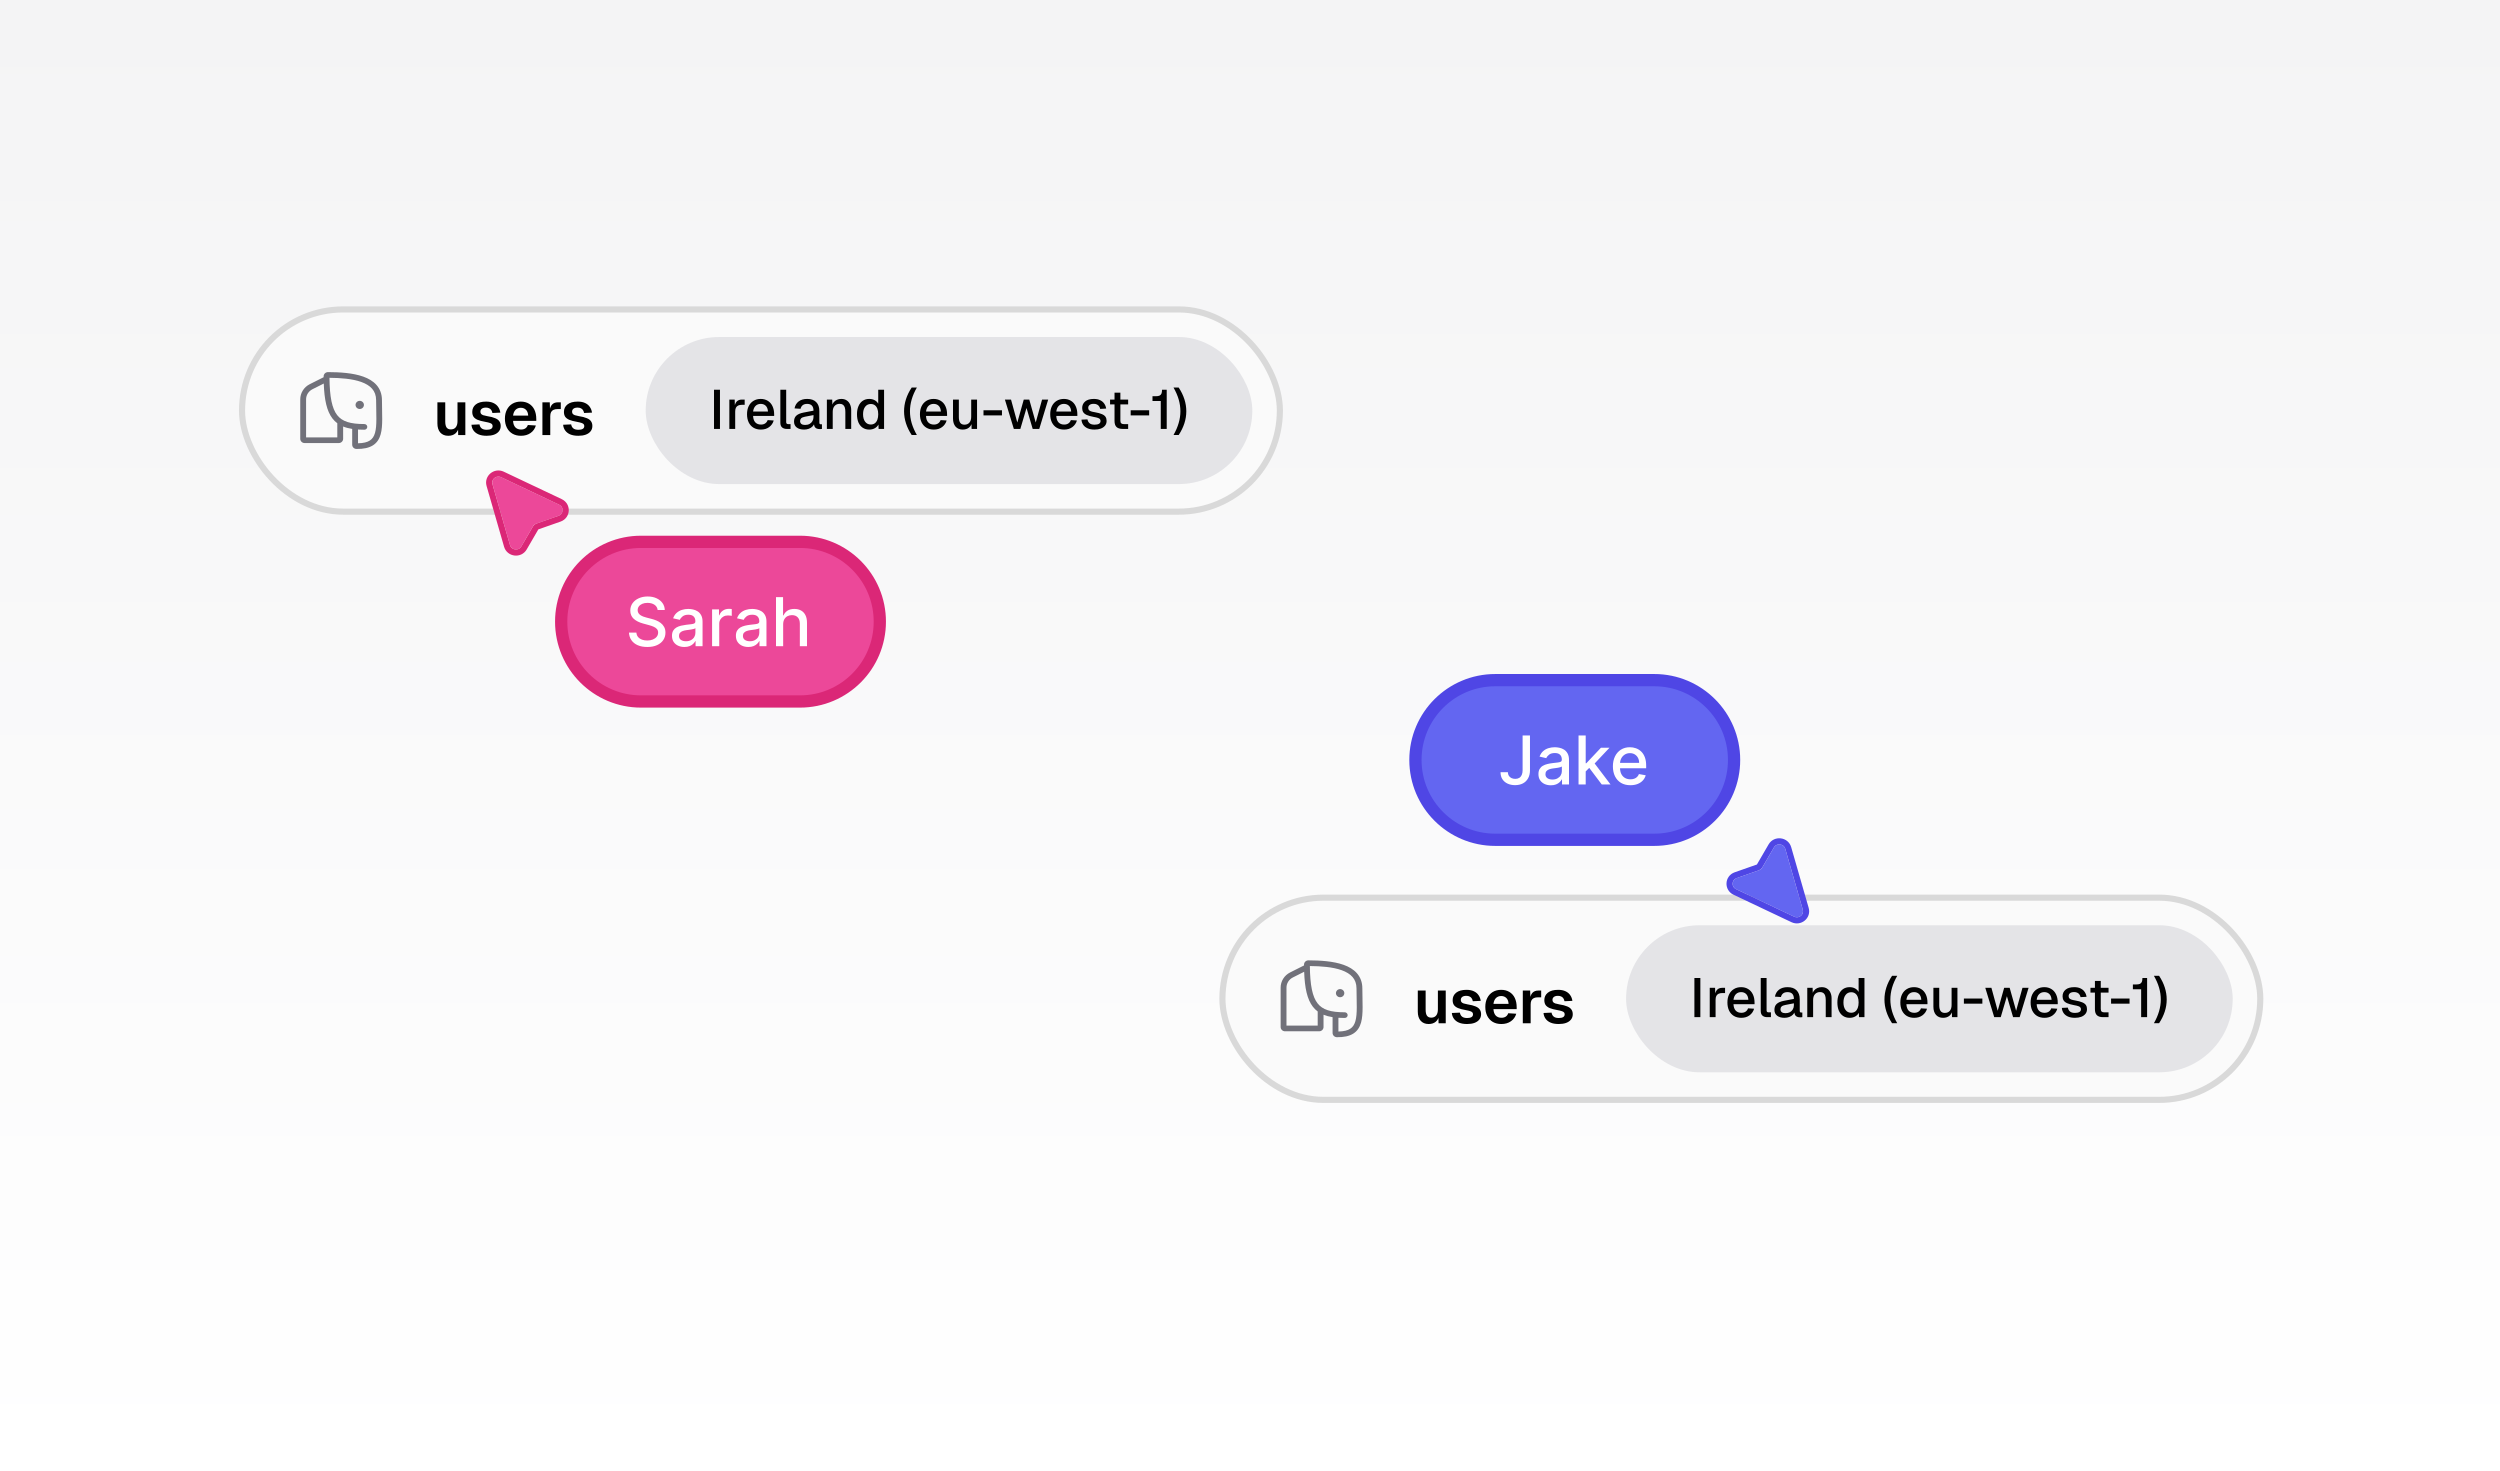<svg width="408" height="240" viewBox="0 0 408 240" fill="none" xmlns="http://www.w3.org/2000/svg">
<g clip-path="url(#clip0_1348_6970)">
<rect width="408" height="240" fill="white"/>
<rect width="408" height="240" fill="url(#paint0_linear_1348_6970)"/>
<rect x="39.5" y="50.5" width="169.377" height="33" rx="16.5" fill="#FAFAFA"/>
<rect x="39.5" y="50.5" width="169.377" height="33" rx="16.5" stroke="#D9D9D9"/>
<path fill-rule="evenodd" clip-rule="evenodd" d="M53.531 60.727C53.437 60.727 53.343 60.746 53.256 60.781C53.169 60.816 53.09 60.868 53.023 60.933C52.957 60.998 52.904 61.075 52.869 61.16C52.833 61.246 52.815 61.337 52.815 61.429L52.817 61.561L50.547 62.702C50.081 62.937 49.69 63.291 49.417 63.728C49.144 64.164 49 64.665 49 65.177V71.611C49 71.995 49.32 72.307 49.714 72.307H55.285C55.68 72.307 56 71.995 56 71.611V69.606C56.445 69.79 56.938 69.917 57.477 70V72.579C57.477 72.96 57.794 73.268 58.182 73.272C59.323 73.284 60.206 73.097 60.865 72.679C61.537 72.252 61.914 71.625 62.122 70.89C62.325 70.168 62.374 69.316 62.377 68.393C62.378 67.936 62.368 67.452 62.358 66.949V66.923C62.345 66.388 62.338 65.853 62.336 65.318C62.336 64.306 62.017 63.487 61.455 62.841C60.9 62.205 60.134 61.767 59.282 61.463C57.589 60.858 55.432 60.736 53.531 60.727ZM55.047 69.074C54.748 68.851 54.483 68.589 54.258 68.296C53.329 67.092 52.933 65.248 52.838 62.594L50.984 63.527C50.673 63.683 50.413 63.92 50.231 64.211C50.049 64.502 49.953 64.836 49.953 65.177V71.379H55.047V69.074ZM58.429 72.343V70.101C58.76 70.122 59.104 70.132 59.463 70.132C59.59 70.132 59.711 70.083 59.8 69.996C59.889 69.909 59.94 69.791 59.94 69.668C59.94 69.545 59.889 69.427 59.8 69.34C59.711 69.253 59.59 69.204 59.463 69.204C57.162 69.204 55.832 68.791 55.019 67.738C54.188 66.662 53.804 64.812 53.769 61.658C55.592 61.676 57.495 61.812 58.953 62.334C59.709 62.604 60.314 62.968 60.728 63.442C61.135 63.909 61.382 64.511 61.382 65.317C61.382 65.885 61.394 66.428 61.405 66.941V66.962C61.415 67.469 61.425 67.944 61.424 68.39C61.42 69.301 61.37 70.048 61.203 70.644C61.038 71.226 60.77 71.631 60.344 71.901C59.939 72.159 59.339 72.328 58.429 72.343Z" fill="#71717A"/>
<path d="M58.708 66.748C58.889 66.748 59.063 66.678 59.191 66.553C59.32 66.428 59.392 66.259 59.392 66.082C59.392 65.906 59.32 65.736 59.191 65.612C59.063 65.487 58.889 65.416 58.708 65.416C58.527 65.416 58.353 65.487 58.225 65.612C58.097 65.736 58.025 65.906 58.025 66.082C58.025 66.259 58.097 66.428 58.225 66.553C58.353 66.678 58.527 66.748 58.708 66.748Z" fill="#71717A"/>
<path d="M73.144 71.12C72.604 71.12 72.174 70.943 71.854 70.59C71.54 70.23 71.384 69.733 71.384 69.1V65.66H72.664V68.78C72.664 69.227 72.737 69.557 72.884 69.77C73.037 69.977 73.267 70.08 73.574 70.08C73.92 70.08 74.187 69.967 74.374 69.74C74.567 69.507 74.664 69.17 74.664 68.73V65.66H75.944V71H74.774L74.744 69.53L74.904 69.58C74.824 70.087 74.634 70.47 74.334 70.73C74.034 70.99 73.637 71.12 73.144 71.12ZM79.423 71.12C78.896 71.12 78.453 71.043 78.093 70.89C77.739 70.737 77.466 70.523 77.273 70.25C77.079 69.977 76.969 69.667 76.943 69.32L78.253 69.26C78.299 69.54 78.416 69.757 78.603 69.91C78.789 70.063 79.066 70.14 79.433 70.14C79.733 70.14 79.966 70.093 80.133 70C80.306 69.9 80.393 69.747 80.393 69.54C80.393 69.42 80.363 69.32 80.303 69.24C80.243 69.16 80.129 69.09 79.963 69.03C79.796 68.97 79.549 68.91 79.223 68.85C78.676 68.757 78.246 68.643 77.933 68.51C77.619 68.37 77.396 68.197 77.263 67.99C77.136 67.783 77.073 67.527 77.073 67.22C77.073 66.72 77.263 66.317 77.643 66.01C78.029 65.697 78.593 65.54 79.333 65.54C79.813 65.54 80.216 65.62 80.543 65.78C80.869 65.933 81.123 66.147 81.303 66.42C81.489 66.687 81.606 66.993 81.653 67.34L80.363 67.4C80.329 67.22 80.269 67.063 80.183 66.93C80.096 66.797 79.979 66.697 79.833 66.63C79.686 66.557 79.513 66.52 79.313 66.52C79.013 66.52 78.786 66.58 78.633 66.7C78.479 66.82 78.403 66.98 78.403 67.18C78.403 67.32 78.436 67.437 78.503 67.53C78.576 67.623 78.693 67.7 78.853 67.76C79.013 67.813 79.226 67.863 79.493 67.91C80.053 67.997 80.493 68.11 80.813 68.25C81.139 68.383 81.369 68.557 81.503 68.77C81.643 68.977 81.713 69.227 81.713 69.52C81.713 69.86 81.616 70.15 81.423 70.39C81.236 70.63 80.969 70.813 80.623 70.94C80.283 71.06 79.883 71.12 79.423 71.12ZM85.022 71.12C84.488 71.12 84.025 71.007 83.632 70.78C83.238 70.547 82.935 70.22 82.722 69.8C82.508 69.38 82.402 68.89 82.402 68.33C82.402 67.77 82.508 67.283 82.722 66.87C82.935 66.45 83.235 66.123 83.622 65.89C84.015 65.657 84.472 65.54 84.992 65.54C85.498 65.54 85.942 65.653 86.322 65.88C86.708 66.107 87.005 66.433 87.212 66.86C87.418 67.287 87.522 67.8 87.522 68.4V68.69H83.732C83.758 69.157 83.885 69.51 84.112 69.75C84.345 69.983 84.652 70.1 85.032 70.1C85.318 70.1 85.555 70.037 85.742 69.91C85.935 69.777 86.068 69.593 86.142 69.36L87.452 69.44C87.305 69.96 87.015 70.37 86.582 70.67C86.155 70.97 85.635 71.12 85.022 71.12ZM83.732 67.83H86.202C86.175 67.397 86.052 67.077 85.832 66.87C85.612 66.657 85.332 66.55 84.992 66.55C84.652 66.55 84.368 66.66 84.142 66.88C83.922 67.1 83.785 67.417 83.732 67.83ZM88.522 71V65.66H89.722L89.772 67.14L89.662 67.12C89.742 66.607 89.892 66.237 90.112 66.01C90.339 65.777 90.646 65.66 91.032 65.66H91.522V66.76H91.022C90.749 66.76 90.522 66.8 90.342 66.88C90.162 66.96 90.026 67.087 89.932 67.26C89.846 67.427 89.802 67.647 89.802 67.92V71H88.522ZM94.384 71.12C93.857 71.12 93.414 71.043 93.054 70.89C92.7 70.737 92.427 70.523 92.234 70.25C92.04 69.977 91.93 69.667 91.904 69.32L93.214 69.26C93.26 69.54 93.377 69.757 93.564 69.91C93.75 70.063 94.027 70.14 94.394 70.14C94.694 70.14 94.927 70.093 95.094 70C95.267 69.9 95.354 69.747 95.354 69.54C95.354 69.42 95.324 69.32 95.264 69.24C95.204 69.16 95.09 69.09 94.924 69.03C94.757 68.97 94.51 68.91 94.184 68.85C93.637 68.757 93.207 68.643 92.894 68.51C92.58 68.37 92.357 68.197 92.224 67.99C92.097 67.783 92.034 67.527 92.034 67.22C92.034 66.72 92.224 66.317 92.604 66.01C92.99 65.697 93.554 65.54 94.294 65.54C94.774 65.54 95.177 65.62 95.504 65.78C95.83 65.933 96.084 66.147 96.264 66.42C96.45 66.687 96.567 66.993 96.614 67.34L95.324 67.4C95.29 67.22 95.23 67.063 95.144 66.93C95.057 66.797 94.94 66.697 94.794 66.63C94.647 66.557 94.474 66.52 94.274 66.52C93.974 66.52 93.747 66.58 93.594 66.7C93.44 66.82 93.364 66.98 93.364 67.18C93.364 67.32 93.397 67.437 93.464 67.53C93.537 67.623 93.654 67.7 93.814 67.76C93.974 67.813 94.187 67.863 94.454 67.91C95.014 67.997 95.454 68.11 95.774 68.25C96.1 68.383 96.33 68.557 96.464 68.77C96.604 68.977 96.674 69.227 96.674 69.52C96.674 69.86 96.577 70.15 96.384 70.39C96.197 70.63 95.93 70.813 95.584 70.94C95.244 71.06 94.844 71.12 94.384 71.12Z" fill="black"/>
<rect x="105.377" y="55" width="99" height="24" rx="12" fill="#E4E4E7"/>
<path d="M116.526 70V63.61H117.498V70H116.526ZM119.029 70V65.212H119.902L119.938 66.481L119.857 66.454C119.923 66.022 120.055 65.707 120.253 65.509C120.457 65.311 120.73 65.212 121.072 65.212H121.531V66.067H121.072C120.832 66.067 120.631 66.106 120.469 66.184C120.307 66.262 120.184 66.382 120.1 66.544C120.022 66.706 119.983 66.916 119.983 67.174V70H119.029ZM124.182 70.108C123.714 70.108 123.309 70.006 122.967 69.802C122.631 69.598 122.37 69.307 122.184 68.929C122.004 68.551 121.914 68.11 121.914 67.606C121.914 67.102 122.004 66.664 122.184 66.292C122.37 65.914 122.631 65.623 122.967 65.419C123.303 65.209 123.699 65.104 124.155 65.104C124.587 65.104 124.968 65.206 125.298 65.41C125.628 65.608 125.883 65.896 126.063 66.274C126.249 66.652 126.342 67.108 126.342 67.642V67.885H122.904C122.928 68.353 123.051 68.704 123.273 68.938C123.501 69.172 123.807 69.289 124.191 69.289C124.473 69.289 124.707 69.223 124.893 69.091C125.079 68.959 125.208 68.782 125.28 68.56L126.27 68.623C126.144 69.067 125.895 69.427 125.523 69.703C125.157 69.973 124.71 70.108 124.182 70.108ZM122.904 67.165H125.334C125.304 66.739 125.181 66.424 124.965 66.22C124.755 66.016 124.485 65.914 124.155 65.914C123.813 65.914 123.531 66.022 123.309 66.238C123.093 66.448 122.958 66.757 122.904 67.165ZM128.396 70C128.084 70 127.832 69.919 127.64 69.757C127.448 69.595 127.352 69.337 127.352 68.983V63.61H128.306V68.893C128.306 69.001 128.333 69.082 128.387 69.136C128.447 69.19 128.531 69.217 128.639 69.217H129.017V70H128.396ZM131.224 70.108C130.726 70.108 130.327 69.994 130.027 69.766C129.733 69.538 129.586 69.217 129.586 68.803C129.586 68.389 129.709 68.068 129.955 67.84C130.207 67.606 130.594 67.438 131.116 67.336L132.763 67.021C132.763 66.649 132.676 66.373 132.502 66.193C132.328 66.007 132.07 65.914 131.728 65.914C131.422 65.914 131.182 65.983 131.008 66.121C130.834 66.253 130.714 66.451 130.648 66.715L129.667 66.652C129.757 66.172 129.979 65.794 130.333 65.518C130.693 65.242 131.158 65.104 131.728 65.104C132.376 65.104 132.868 65.278 133.204 65.626C133.546 65.968 133.717 66.451 133.717 67.075V68.938C133.717 69.052 133.735 69.133 133.771 69.181C133.813 69.223 133.879 69.244 133.969 69.244H134.14V70C134.11 70.006 134.062 70.012 133.996 70.018C133.93 70.024 133.861 70.027 133.789 70.027C133.585 70.027 133.408 69.994 133.258 69.928C133.114 69.862 133.006 69.754 132.934 69.604C132.862 69.448 132.826 69.241 132.826 68.983L132.925 69.028C132.877 69.238 132.772 69.424 132.61 69.586C132.454 69.748 132.253 69.877 132.007 69.973C131.767 70.063 131.506 70.108 131.224 70.108ZM131.377 69.352C131.665 69.352 131.911 69.298 132.115 69.19C132.319 69.076 132.478 68.92 132.592 68.722C132.706 68.524 132.763 68.299 132.763 68.047V67.741L131.359 68.011C131.071 68.065 130.867 68.152 130.747 68.272C130.633 68.386 130.576 68.533 130.576 68.713C130.576 68.917 130.645 69.076 130.783 69.19C130.927 69.298 131.125 69.352 131.377 69.352ZM134.946 70V65.212H135.819L135.855 66.49L135.738 66.427C135.792 66.115 135.894 65.863 136.044 65.671C136.194 65.479 136.377 65.338 136.593 65.248C136.809 65.152 137.043 65.104 137.295 65.104C137.655 65.104 137.952 65.185 138.186 65.347C138.426 65.503 138.606 65.719 138.726 65.995C138.852 66.265 138.915 66.574 138.915 66.922V70H137.961V67.21C137.961 66.928 137.931 66.691 137.871 66.499C137.811 66.307 137.712 66.16 137.574 66.058C137.436 65.956 137.256 65.905 137.034 65.905C136.698 65.905 136.425 66.016 136.215 66.238C136.005 66.46 135.9 66.784 135.9 67.21V70H134.946ZM141.859 70.108C141.451 70.108 141.094 70.006 140.788 69.802C140.488 69.598 140.257 69.31 140.095 68.938C139.939 68.56 139.861 68.116 139.861 67.606C139.861 67.096 139.942 66.655 140.104 66.283C140.266 65.905 140.497 65.614 140.797 65.41C141.097 65.206 141.451 65.104 141.859 65.104C142.189 65.104 142.483 65.173 142.741 65.311C142.999 65.449 143.194 65.641 143.326 65.887V63.61H144.28V70H143.389L143.362 69.28C143.23 69.538 143.029 69.742 142.759 69.892C142.495 70.036 142.195 70.108 141.859 70.108ZM142.111 69.28C142.369 69.28 142.588 69.214 142.768 69.082C142.948 68.95 143.086 68.758 143.182 68.506C143.278 68.254 143.326 67.954 143.326 67.606C143.326 67.246 143.278 66.943 143.182 66.697C143.086 66.445 142.948 66.256 142.768 66.13C142.588 65.998 142.369 65.932 142.111 65.932C141.727 65.932 141.421 66.082 141.193 66.382C140.965 66.676 140.851 67.084 140.851 67.606C140.851 68.122 140.965 68.53 141.193 68.83C141.421 69.13 141.727 69.28 142.111 69.28ZM148.785 70.99C147.957 69.73 147.543 68.44 147.543 67.12C147.543 65.794 147.957 64.504 148.785 63.25H149.631C148.881 64.546 148.506 65.836 148.506 67.12C148.506 67.762 148.599 68.407 148.785 69.055C148.977 69.697 149.259 70.342 149.631 70.99H148.785ZM152.403 70.108C151.935 70.108 151.53 70.006 151.188 69.802C150.852 69.598 150.591 69.307 150.405 68.929C150.225 68.551 150.135 68.11 150.135 67.606C150.135 67.102 150.225 66.664 150.405 66.292C150.591 65.914 150.852 65.623 151.188 65.419C151.524 65.209 151.92 65.104 152.376 65.104C152.808 65.104 153.189 65.206 153.519 65.41C153.849 65.608 154.104 65.896 154.284 66.274C154.47 66.652 154.563 67.108 154.563 67.642V67.885H151.125C151.149 68.353 151.272 68.704 151.494 68.938C151.722 69.172 152.028 69.289 152.412 69.289C152.694 69.289 152.928 69.223 153.114 69.091C153.3 68.959 153.429 68.782 153.501 68.56L154.491 68.623C154.365 69.067 154.116 69.427 153.744 69.703C153.378 69.973 152.931 70.108 152.403 70.108ZM151.125 67.165H153.555C153.525 66.739 153.402 66.424 153.186 66.22C152.976 66.016 152.706 65.914 152.376 65.914C152.034 65.914 151.752 66.022 151.53 66.238C151.314 66.448 151.179 66.757 151.125 67.165ZM157.105 70.108C156.625 70.108 156.241 69.949 155.953 69.631C155.671 69.307 155.53 68.86 155.53 68.29V65.212H156.484V68.047C156.484 68.479 156.559 68.797 156.709 69.001C156.859 69.205 157.087 69.307 157.393 69.307C157.741 69.307 158.011 69.196 158.203 68.974C158.401 68.746 158.5 68.428 158.5 68.02V65.212H159.454V70H158.563L158.545 68.749L158.68 68.803C158.596 69.223 158.419 69.547 158.149 69.775C157.879 69.997 157.531 70.108 157.105 70.108ZM160.506 67.795V66.958H163.521V67.795H160.506ZM165.458 70L164 65.212H164.999L166.025 68.956L167.078 65.212H167.978L169.031 68.956L170.066 65.212H171.065L169.607 70H168.536L167.528 66.58L166.52 70H165.458ZM173.664 70.108C173.196 70.108 172.791 70.006 172.449 69.802C172.113 69.598 171.852 69.307 171.666 68.929C171.486 68.551 171.396 68.11 171.396 67.606C171.396 67.102 171.486 66.664 171.666 66.292C171.852 65.914 172.113 65.623 172.449 65.419C172.785 65.209 173.181 65.104 173.637 65.104C174.069 65.104 174.45 65.206 174.78 65.41C175.11 65.608 175.365 65.896 175.545 66.274C175.731 66.652 175.824 67.108 175.824 67.642V67.885H172.386C172.41 68.353 172.533 68.704 172.755 68.938C172.983 69.172 173.289 69.289 173.673 69.289C173.955 69.289 174.189 69.223 174.375 69.091C174.561 68.959 174.69 68.782 174.762 68.56L175.752 68.623C175.626 69.067 175.377 69.427 175.005 69.703C174.639 69.973 174.192 70.108 173.664 70.108ZM172.386 67.165H174.816C174.786 66.739 174.663 66.424 174.447 66.22C174.237 66.016 173.967 65.914 173.637 65.914C173.295 65.914 173.013 66.022 172.791 66.238C172.575 66.448 172.44 66.757 172.386 67.165ZM178.636 70.108C178.186 70.108 177.805 70.039 177.493 69.901C177.187 69.763 176.95 69.574 176.782 69.334C176.614 69.088 176.518 68.806 176.494 68.488L177.475 68.443C177.523 68.707 177.637 68.917 177.817 69.073C177.997 69.229 178.27 69.307 178.636 69.307C178.936 69.307 179.173 69.259 179.347 69.163C179.521 69.067 179.608 68.914 179.608 68.704C179.608 68.59 179.578 68.494 179.518 68.416C179.464 68.332 179.356 68.263 179.194 68.209C179.032 68.149 178.792 68.092 178.474 68.038C178 67.948 177.628 67.843 177.358 67.723C177.088 67.603 176.896 67.45 176.782 67.264C176.668 67.078 176.611 66.853 176.611 66.589C176.611 66.151 176.773 65.794 177.097 65.518C177.427 65.242 177.901 65.104 178.519 65.104C178.933 65.104 179.281 65.176 179.563 65.32C179.845 65.458 180.064 65.647 180.22 65.887C180.382 66.121 180.484 66.385 180.526 66.679L179.545 66.733C179.515 66.565 179.455 66.421 179.365 66.301C179.281 66.175 179.167 66.079 179.023 66.013C178.879 65.941 178.708 65.905 178.51 65.905C178.204 65.905 177.976 65.965 177.826 66.085C177.676 66.205 177.601 66.361 177.601 66.553C177.601 66.697 177.634 66.814 177.7 66.904C177.772 66.994 177.886 67.069 178.042 67.129C178.198 67.183 178.405 67.231 178.663 67.273C179.161 67.357 179.551 67.462 179.833 67.588C180.115 67.708 180.313 67.858 180.427 68.038C180.541 68.218 180.598 68.437 180.598 68.695C180.598 68.995 180.514 69.25 180.346 69.46C180.178 69.67 179.947 69.832 179.653 69.946C179.359 70.054 179.02 70.108 178.636 70.108ZM183.223 70C182.767 70 182.431 69.895 182.215 69.685C181.999 69.475 181.891 69.148 181.891 68.704V64.087H182.845V68.632C182.845 68.854 182.893 69.007 182.989 69.091C183.085 69.175 183.232 69.217 183.43 69.217H184.114V70H183.223ZM181.162 65.995V65.212H184.114V65.995H181.162ZM184.527 67.795V66.958H187.542V67.795H184.527ZM189.436 70V65.446H188.086V64.663H188.635C188.875 64.663 189.07 64.633 189.22 64.573C189.37 64.507 189.478 64.399 189.544 64.249C189.61 64.093 189.643 63.88 189.643 63.61H190.408V70H189.436ZM192.363 70.99H191.517C191.889 70.342 192.168 69.697 192.354 69.055C192.546 68.407 192.642 67.762 192.642 67.12C192.642 65.836 192.267 64.546 191.517 63.25H192.363C193.191 64.504 193.605 65.794 193.605 67.12C193.605 68.44 193.191 69.73 192.363 70.99Z" fill="black"/>
<rect x="199.5" y="146.5" width="169.377" height="33" rx="16.5" fill="#FAFAFA"/>
<rect x="199.5" y="146.5" width="169.377" height="33" rx="16.5" stroke="#D9D9D9"/>
<path fill-rule="evenodd" clip-rule="evenodd" d="M213.531 156.728C213.437 156.727 213.343 156.746 213.256 156.781C213.169 156.816 213.09 156.868 213.024 156.933C212.957 156.998 212.904 157.075 212.869 157.161C212.833 157.246 212.815 157.337 212.815 157.429L212.817 157.561L210.547 158.702C210.081 158.936 209.69 159.291 209.417 159.728C209.144 160.164 209 160.665 209 161.177V167.611C209 167.995 209.32 168.307 209.714 168.307H215.285C215.68 168.307 216 167.995 216 167.611V165.606C216.445 165.789 216.938 165.917 217.477 166V168.579C217.477 168.96 217.794 169.268 218.182 169.272C219.323 169.284 220.206 169.097 220.865 168.679C221.537 168.252 221.914 167.625 222.122 166.89C222.325 166.168 222.374 165.316 222.377 164.393C222.378 163.936 222.368 163.452 222.358 162.949V162.923C222.345 162.388 222.338 161.853 222.336 161.318C222.336 160.306 222.017 159.487 221.455 158.841C220.9 158.205 220.134 157.767 219.282 157.463C217.589 156.857 215.432 156.736 213.531 156.728ZM215.047 165.074C214.748 164.851 214.483 164.589 214.258 164.296C213.329 163.092 212.933 161.248 212.838 158.594L210.984 159.527C210.673 159.683 210.413 159.92 210.231 160.211C210.049 160.502 209.953 160.836 209.953 161.177V167.379H215.047V165.074ZM218.429 168.343V166.101C218.76 166.122 219.104 166.132 219.463 166.132C219.59 166.132 219.711 166.083 219.8 165.996C219.889 165.909 219.939 165.791 219.939 165.668C219.939 165.545 219.889 165.427 219.8 165.34C219.711 165.253 219.59 165.204 219.463 165.204C217.162 165.204 215.832 164.791 215.019 163.738C214.188 162.662 213.804 160.812 213.769 157.658C215.592 157.676 217.495 157.812 218.953 158.334C219.709 158.604 220.314 158.968 220.728 159.442C221.135 159.909 221.382 160.511 221.382 161.317C221.382 161.885 221.394 162.428 221.405 162.941V162.962C221.415 163.469 221.425 163.944 221.424 164.39C221.42 165.301 221.37 166.048 221.203 166.644C221.038 167.226 220.77 167.631 220.344 167.901C219.939 168.159 219.339 168.328 218.429 168.343Z" fill="#71717A"/>
<path d="M218.708 162.748C218.889 162.748 219.063 162.678 219.191 162.553C219.32 162.428 219.392 162.259 219.392 162.082C219.392 161.906 219.32 161.736 219.191 161.612C219.063 161.487 218.889 161.417 218.708 161.417C218.527 161.417 218.353 161.487 218.225 161.612C218.097 161.736 218.025 161.906 218.025 162.082C218.025 162.259 218.097 162.428 218.225 162.553C218.353 162.678 218.527 162.748 218.708 162.748Z" fill="#71717A"/>
<path d="M233.144 167.12C232.604 167.12 232.174 166.943 231.854 166.59C231.54 166.23 231.384 165.733 231.384 165.1V161.66H232.664V164.78C232.664 165.227 232.737 165.557 232.884 165.77C233.037 165.977 233.267 166.08 233.574 166.08C233.92 166.08 234.187 165.967 234.374 165.74C234.567 165.507 234.664 165.17 234.664 164.73V161.66H235.944V167H234.774L234.744 165.53L234.904 165.58C234.824 166.087 234.634 166.47 234.334 166.73C234.034 166.99 233.637 167.12 233.144 167.12ZM239.423 167.12C238.896 167.12 238.453 167.043 238.093 166.89C237.739 166.737 237.466 166.523 237.273 166.25C237.079 165.977 236.969 165.667 236.943 165.32L238.253 165.26C238.299 165.54 238.416 165.757 238.603 165.91C238.789 166.063 239.066 166.14 239.433 166.14C239.733 166.14 239.966 166.093 240.133 166C240.306 165.9 240.393 165.747 240.393 165.54C240.393 165.42 240.363 165.32 240.303 165.24C240.243 165.16 240.129 165.09 239.963 165.03C239.796 164.97 239.549 164.91 239.223 164.85C238.676 164.757 238.246 164.643 237.933 164.51C237.619 164.37 237.396 164.197 237.263 163.99C237.136 163.783 237.073 163.527 237.073 163.22C237.073 162.72 237.263 162.317 237.643 162.01C238.029 161.697 238.593 161.54 239.333 161.54C239.813 161.54 240.216 161.62 240.543 161.78C240.869 161.933 241.123 162.147 241.303 162.42C241.489 162.687 241.606 162.993 241.653 163.34L240.363 163.4C240.329 163.22 240.269 163.063 240.183 162.93C240.096 162.797 239.979 162.697 239.833 162.63C239.686 162.557 239.513 162.52 239.313 162.52C239.013 162.52 238.786 162.58 238.633 162.7C238.479 162.82 238.403 162.98 238.403 163.18C238.403 163.32 238.436 163.437 238.503 163.53C238.576 163.623 238.693 163.7 238.853 163.76C239.013 163.813 239.226 163.863 239.493 163.91C240.053 163.997 240.493 164.11 240.813 164.25C241.139 164.383 241.369 164.557 241.503 164.77C241.643 164.977 241.713 165.227 241.713 165.52C241.713 165.86 241.616 166.15 241.423 166.39C241.236 166.63 240.969 166.813 240.623 166.94C240.283 167.06 239.883 167.12 239.423 167.12ZM245.022 167.12C244.488 167.12 244.025 167.007 243.632 166.78C243.238 166.547 242.935 166.22 242.722 165.8C242.508 165.38 242.402 164.89 242.402 164.33C242.402 163.77 242.508 163.283 242.722 162.87C242.935 162.45 243.235 162.123 243.622 161.89C244.015 161.657 244.472 161.54 244.992 161.54C245.498 161.54 245.942 161.653 246.322 161.88C246.708 162.107 247.005 162.433 247.212 162.86C247.418 163.287 247.522 163.8 247.522 164.4V164.69H243.732C243.758 165.157 243.885 165.51 244.112 165.75C244.345 165.983 244.652 166.1 245.032 166.1C245.318 166.1 245.555 166.037 245.742 165.91C245.935 165.777 246.068 165.593 246.142 165.36L247.452 165.44C247.305 165.96 247.015 166.37 246.582 166.67C246.155 166.97 245.635 167.12 245.022 167.12ZM243.732 163.83H246.202C246.175 163.397 246.052 163.077 245.832 162.87C245.612 162.657 245.332 162.55 244.992 162.55C244.652 162.55 244.368 162.66 244.142 162.88C243.922 163.1 243.785 163.417 243.732 163.83ZM248.522 167V161.66H249.722L249.772 163.14L249.662 163.12C249.742 162.607 249.892 162.237 250.112 162.01C250.339 161.777 250.646 161.66 251.032 161.66H251.522V162.76H251.022C250.749 162.76 250.522 162.8 250.342 162.88C250.162 162.96 250.026 163.087 249.932 163.26C249.846 163.427 249.802 163.647 249.802 163.92V167H248.522ZM254.384 167.12C253.857 167.12 253.414 167.043 253.054 166.89C252.7 166.737 252.427 166.523 252.234 166.25C252.04 165.977 251.93 165.667 251.904 165.32L253.214 165.26C253.26 165.54 253.377 165.757 253.564 165.91C253.75 166.063 254.027 166.14 254.394 166.14C254.694 166.14 254.927 166.093 255.094 166C255.267 165.9 255.354 165.747 255.354 165.54C255.354 165.42 255.324 165.32 255.264 165.24C255.204 165.16 255.09 165.09 254.924 165.03C254.757 164.97 254.51 164.91 254.184 164.85C253.637 164.757 253.207 164.643 252.894 164.51C252.58 164.37 252.357 164.197 252.224 163.99C252.097 163.783 252.034 163.527 252.034 163.22C252.034 162.72 252.224 162.317 252.604 162.01C252.99 161.697 253.554 161.54 254.294 161.54C254.774 161.54 255.177 161.62 255.504 161.78C255.83 161.933 256.084 162.147 256.264 162.42C256.45 162.687 256.567 162.993 256.614 163.34L255.324 163.4C255.29 163.22 255.23 163.063 255.144 162.93C255.057 162.797 254.94 162.697 254.794 162.63C254.647 162.557 254.474 162.52 254.274 162.52C253.974 162.52 253.747 162.58 253.594 162.7C253.44 162.82 253.364 162.98 253.364 163.18C253.364 163.32 253.397 163.437 253.464 163.53C253.537 163.623 253.654 163.7 253.814 163.76C253.974 163.813 254.187 163.863 254.454 163.91C255.014 163.997 255.454 164.11 255.774 164.25C256.1 164.383 256.33 164.557 256.464 164.77C256.604 164.977 256.674 165.227 256.674 165.52C256.674 165.86 256.577 166.15 256.384 166.39C256.197 166.63 255.93 166.813 255.584 166.94C255.244 167.06 254.844 167.12 254.384 167.12Z" fill="black"/>
<rect x="265.377" y="151" width="99" height="24" rx="12" fill="#E4E4E7"/>
<path d="M276.526 166V159.61H277.498V166H276.526ZM279.029 166V161.212H279.902L279.938 162.481L279.857 162.454C279.923 162.022 280.055 161.707 280.253 161.509C280.457 161.311 280.73 161.212 281.072 161.212H281.531V162.067H281.072C280.832 162.067 280.631 162.106 280.469 162.184C280.307 162.262 280.184 162.382 280.1 162.544C280.022 162.706 279.983 162.916 279.983 163.174V166H279.029ZM284.182 166.108C283.714 166.108 283.309 166.006 282.967 165.802C282.631 165.598 282.37 165.307 282.184 164.929C282.004 164.551 281.914 164.11 281.914 163.606C281.914 163.102 282.004 162.664 282.184 162.292C282.37 161.914 282.631 161.623 282.967 161.419C283.303 161.209 283.699 161.104 284.155 161.104C284.587 161.104 284.968 161.206 285.298 161.41C285.628 161.608 285.883 161.896 286.063 162.274C286.249 162.652 286.342 163.108 286.342 163.642V163.885H282.904C282.928 164.353 283.051 164.704 283.273 164.938C283.501 165.172 283.807 165.289 284.191 165.289C284.473 165.289 284.707 165.223 284.893 165.091C285.079 164.959 285.208 164.782 285.28 164.56L286.27 164.623C286.144 165.067 285.895 165.427 285.523 165.703C285.157 165.973 284.71 166.108 284.182 166.108ZM282.904 163.165H285.334C285.304 162.739 285.181 162.424 284.965 162.22C284.755 162.016 284.485 161.914 284.155 161.914C283.813 161.914 283.531 162.022 283.309 162.238C283.093 162.448 282.958 162.757 282.904 163.165ZM288.396 166C288.084 166 287.832 165.919 287.64 165.757C287.448 165.595 287.352 165.337 287.352 164.983V159.61H288.306V164.893C288.306 165.001 288.333 165.082 288.387 165.136C288.447 165.19 288.531 165.217 288.639 165.217H289.017V166H288.396ZM291.224 166.108C290.726 166.108 290.327 165.994 290.027 165.766C289.733 165.538 289.586 165.217 289.586 164.803C289.586 164.389 289.709 164.068 289.955 163.84C290.207 163.606 290.594 163.438 291.116 163.336L292.763 163.021C292.763 162.649 292.676 162.373 292.502 162.193C292.328 162.007 292.07 161.914 291.728 161.914C291.422 161.914 291.182 161.983 291.008 162.121C290.834 162.253 290.714 162.451 290.648 162.715L289.667 162.652C289.757 162.172 289.979 161.794 290.333 161.518C290.693 161.242 291.158 161.104 291.728 161.104C292.376 161.104 292.868 161.278 293.204 161.626C293.546 161.968 293.717 162.451 293.717 163.075V164.938C293.717 165.052 293.735 165.133 293.771 165.181C293.813 165.223 293.879 165.244 293.969 165.244H294.14V166C294.11 166.006 294.062 166.012 293.996 166.018C293.93 166.024 293.861 166.027 293.789 166.027C293.585 166.027 293.408 165.994 293.258 165.928C293.114 165.862 293.006 165.754 292.934 165.604C292.862 165.448 292.826 165.241 292.826 164.983L292.925 165.028C292.877 165.238 292.772 165.424 292.61 165.586C292.454 165.748 292.253 165.877 292.007 165.973C291.767 166.063 291.506 166.108 291.224 166.108ZM291.377 165.352C291.665 165.352 291.911 165.298 292.115 165.19C292.319 165.076 292.478 164.92 292.592 164.722C292.706 164.524 292.763 164.299 292.763 164.047V163.741L291.359 164.011C291.071 164.065 290.867 164.152 290.747 164.272C290.633 164.386 290.576 164.533 290.576 164.713C290.576 164.917 290.645 165.076 290.783 165.19C290.927 165.298 291.125 165.352 291.377 165.352ZM294.946 166V161.212H295.819L295.855 162.49L295.738 162.427C295.792 162.115 295.894 161.863 296.044 161.671C296.194 161.479 296.377 161.338 296.593 161.248C296.809 161.152 297.043 161.104 297.295 161.104C297.655 161.104 297.952 161.185 298.186 161.347C298.426 161.503 298.606 161.719 298.726 161.995C298.852 162.265 298.915 162.574 298.915 162.922V166H297.961V163.21C297.961 162.928 297.931 162.691 297.871 162.499C297.811 162.307 297.712 162.16 297.574 162.058C297.436 161.956 297.256 161.905 297.034 161.905C296.698 161.905 296.425 162.016 296.215 162.238C296.005 162.46 295.9 162.784 295.9 163.21V166H294.946ZM301.859 166.108C301.451 166.108 301.094 166.006 300.788 165.802C300.488 165.598 300.257 165.31 300.095 164.938C299.939 164.56 299.861 164.116 299.861 163.606C299.861 163.096 299.942 162.655 300.104 162.283C300.266 161.905 300.497 161.614 300.797 161.41C301.097 161.206 301.451 161.104 301.859 161.104C302.189 161.104 302.483 161.173 302.741 161.311C302.999 161.449 303.194 161.641 303.326 161.887V159.61H304.28V166H303.389L303.362 165.28C303.23 165.538 303.029 165.742 302.759 165.892C302.495 166.036 302.195 166.108 301.859 166.108ZM302.111 165.28C302.369 165.28 302.588 165.214 302.768 165.082C302.948 164.95 303.086 164.758 303.182 164.506C303.278 164.254 303.326 163.954 303.326 163.606C303.326 163.246 303.278 162.943 303.182 162.697C303.086 162.445 302.948 162.256 302.768 162.13C302.588 161.998 302.369 161.932 302.111 161.932C301.727 161.932 301.421 162.082 301.193 162.382C300.965 162.676 300.851 163.084 300.851 163.606C300.851 164.122 300.965 164.53 301.193 164.83C301.421 165.13 301.727 165.28 302.111 165.28ZM308.785 166.99C307.957 165.73 307.543 164.44 307.543 163.12C307.543 161.794 307.957 160.504 308.785 159.25H309.631C308.881 160.546 308.506 161.836 308.506 163.12C308.506 163.762 308.599 164.407 308.785 165.055C308.977 165.697 309.259 166.342 309.631 166.99H308.785ZM312.403 166.108C311.935 166.108 311.53 166.006 311.188 165.802C310.852 165.598 310.591 165.307 310.405 164.929C310.225 164.551 310.135 164.11 310.135 163.606C310.135 163.102 310.225 162.664 310.405 162.292C310.591 161.914 310.852 161.623 311.188 161.419C311.524 161.209 311.92 161.104 312.376 161.104C312.808 161.104 313.189 161.206 313.519 161.41C313.849 161.608 314.104 161.896 314.284 162.274C314.47 162.652 314.563 163.108 314.563 163.642V163.885H311.125C311.149 164.353 311.272 164.704 311.494 164.938C311.722 165.172 312.028 165.289 312.412 165.289C312.694 165.289 312.928 165.223 313.114 165.091C313.3 164.959 313.429 164.782 313.501 164.56L314.491 164.623C314.365 165.067 314.116 165.427 313.744 165.703C313.378 165.973 312.931 166.108 312.403 166.108ZM311.125 163.165H313.555C313.525 162.739 313.402 162.424 313.186 162.22C312.976 162.016 312.706 161.914 312.376 161.914C312.034 161.914 311.752 162.022 311.53 162.238C311.314 162.448 311.179 162.757 311.125 163.165ZM317.105 166.108C316.625 166.108 316.241 165.949 315.953 165.631C315.671 165.307 315.53 164.86 315.53 164.29V161.212H316.484V164.047C316.484 164.479 316.559 164.797 316.709 165.001C316.859 165.205 317.087 165.307 317.393 165.307C317.741 165.307 318.011 165.196 318.203 164.974C318.401 164.746 318.5 164.428 318.5 164.02V161.212H319.454V166H318.563L318.545 164.749L318.68 164.803C318.596 165.223 318.419 165.547 318.149 165.775C317.879 165.997 317.531 166.108 317.105 166.108ZM320.506 163.795V162.958H323.521V163.795H320.506ZM325.458 166L324 161.212H324.999L326.025 164.956L327.078 161.212H327.978L329.031 164.956L330.066 161.212H331.065L329.607 166H328.536L327.528 162.58L326.52 166H325.458ZM333.664 166.108C333.196 166.108 332.791 166.006 332.449 165.802C332.113 165.598 331.852 165.307 331.666 164.929C331.486 164.551 331.396 164.11 331.396 163.606C331.396 163.102 331.486 162.664 331.666 162.292C331.852 161.914 332.113 161.623 332.449 161.419C332.785 161.209 333.181 161.104 333.637 161.104C334.069 161.104 334.45 161.206 334.78 161.41C335.11 161.608 335.365 161.896 335.545 162.274C335.731 162.652 335.824 163.108 335.824 163.642V163.885H332.386C332.41 164.353 332.533 164.704 332.755 164.938C332.983 165.172 333.289 165.289 333.673 165.289C333.955 165.289 334.189 165.223 334.375 165.091C334.561 164.959 334.69 164.782 334.762 164.56L335.752 164.623C335.626 165.067 335.377 165.427 335.005 165.703C334.639 165.973 334.192 166.108 333.664 166.108ZM332.386 163.165H334.816C334.786 162.739 334.663 162.424 334.447 162.22C334.237 162.016 333.967 161.914 333.637 161.914C333.295 161.914 333.013 162.022 332.791 162.238C332.575 162.448 332.44 162.757 332.386 163.165ZM338.636 166.108C338.186 166.108 337.805 166.039 337.493 165.901C337.187 165.763 336.95 165.574 336.782 165.334C336.614 165.088 336.518 164.806 336.494 164.488L337.475 164.443C337.523 164.707 337.637 164.917 337.817 165.073C337.997 165.229 338.27 165.307 338.636 165.307C338.936 165.307 339.173 165.259 339.347 165.163C339.521 165.067 339.608 164.914 339.608 164.704C339.608 164.59 339.578 164.494 339.518 164.416C339.464 164.332 339.356 164.263 339.194 164.209C339.032 164.149 338.792 164.092 338.474 164.038C338 163.948 337.628 163.843 337.358 163.723C337.088 163.603 336.896 163.45 336.782 163.264C336.668 163.078 336.611 162.853 336.611 162.589C336.611 162.151 336.773 161.794 337.097 161.518C337.427 161.242 337.901 161.104 338.519 161.104C338.933 161.104 339.281 161.176 339.563 161.32C339.845 161.458 340.064 161.647 340.22 161.887C340.382 162.121 340.484 162.385 340.526 162.679L339.545 162.733C339.515 162.565 339.455 162.421 339.365 162.301C339.281 162.175 339.167 162.079 339.023 162.013C338.879 161.941 338.708 161.905 338.51 161.905C338.204 161.905 337.976 161.965 337.826 162.085C337.676 162.205 337.601 162.361 337.601 162.553C337.601 162.697 337.634 162.814 337.7 162.904C337.772 162.994 337.886 163.069 338.042 163.129C338.198 163.183 338.405 163.231 338.663 163.273C339.161 163.357 339.551 163.462 339.833 163.588C340.115 163.708 340.313 163.858 340.427 164.038C340.541 164.218 340.598 164.437 340.598 164.695C340.598 164.995 340.514 165.25 340.346 165.46C340.178 165.67 339.947 165.832 339.653 165.946C339.359 166.054 339.02 166.108 338.636 166.108ZM343.223 166C342.767 166 342.431 165.895 342.215 165.685C341.999 165.475 341.891 165.148 341.891 164.704V160.087H342.845V164.632C342.845 164.854 342.893 165.007 342.989 165.091C343.085 165.175 343.232 165.217 343.43 165.217H344.114V166H343.223ZM341.162 161.995V161.212H344.114V161.995H341.162ZM344.527 163.795V162.958H347.542V163.795H344.527ZM349.436 166V161.446H348.086V160.663H348.635C348.875 160.663 349.07 160.633 349.22 160.573C349.37 160.507 349.478 160.399 349.544 160.249C349.61 160.093 349.643 159.88 349.643 159.61H350.408V166H349.436ZM352.363 166.99H351.517C351.889 166.342 352.168 165.697 352.354 165.055C352.546 164.407 352.642 163.762 352.642 163.12C352.642 161.836 352.267 160.546 351.517 159.25H352.363C353.191 160.504 353.605 161.794 353.605 163.12C353.605 164.44 353.191 165.73 352.363 166.99Z" fill="black"/>
<g filter="url(#filter0_d_1348_6970)">
<path d="M83.231 87.956L80.374 78.036C80.138 77.214 80.998 76.506 81.782 76.877L91.245 81.359C92.052 81.742 91.993 82.889 91.151 83.184L87.522 84.457C87.296 84.536 87.106 84.692 86.987 84.897L85.079 88.182C84.636 88.944 83.474 88.802 83.231 87.956Z" fill="#EC4899"/>
<path d="M79.889 78.169L82.745 88.089C83.111 89.359 84.853 89.572 85.518 88.428L87.426 85.144C87.485 85.041 87.58 84.963 87.693 84.924L91.322 83.651C92.586 83.207 92.674 81.487 91.463 80.913L82 76.431C80.824 75.875 79.534 76.937 79.889 78.169Z" stroke="#DB2777"/>
</g>
<path d="M104.611 88.429H130.56C137.754 88.429 143.586 94.261 143.586 101.455C143.586 108.65 137.754 114.482 130.56 114.482H104.611C97.417 114.482 91.585 108.65 91.585 101.455C91.585 94.261 97.417 88.429 104.611 88.429Z" fill="#EC4899"/>
<path d="M104.611 88.429H130.56C137.754 88.429 143.586 94.261 143.586 101.455C143.586 108.65 137.754 114.482 130.56 114.482H104.611C97.417 114.482 91.585 108.65 91.585 101.455C91.585 94.261 97.417 88.429 104.611 88.429Z" stroke="#DB2777" stroke-width="2"/>
<path d="M107.328 99.557C107.286 99.187 107.114 98.901 106.812 98.698C106.51 98.492 106.13 98.389 105.671 98.389C105.343 98.389 105.059 98.441 104.82 98.545C104.58 98.647 104.394 98.787 104.261 98.967C104.131 99.144 104.066 99.346 104.066 99.573C104.066 99.763 104.11 99.927 104.199 100.065C104.29 100.203 104.408 100.319 104.554 100.412C104.703 100.503 104.862 100.58 105.031 100.643C105.2 100.703 105.363 100.752 105.519 100.791L106.3 100.994C106.556 101.057 106.817 101.142 107.086 101.248C107.354 101.355 107.602 101.496 107.832 101.67C108.061 101.845 108.246 102.061 108.386 102.319C108.53 102.576 108.601 102.885 108.601 103.244C108.601 103.698 108.484 104.1 108.25 104.451C108.018 104.803 107.681 105.08 107.238 105.283C106.798 105.487 106.265 105.588 105.64 105.588C105.041 105.588 104.523 105.493 104.086 105.303C103.648 105.113 103.306 104.843 103.058 104.494C102.811 104.143 102.674 103.726 102.648 103.244H103.859C103.882 103.533 103.976 103.774 104.14 103.967C104.307 104.157 104.519 104.299 104.777 104.393C105.037 104.484 105.322 104.53 105.632 104.53C105.974 104.53 106.277 104.476 106.543 104.369C106.811 104.26 107.022 104.109 107.175 103.916C107.329 103.721 107.406 103.493 107.406 103.233C107.406 102.996 107.338 102.802 107.203 102.651C107.07 102.5 106.889 102.375 106.66 102.276C106.433 102.177 106.177 102.089 105.89 102.014L104.945 101.756C104.304 101.582 103.796 101.325 103.421 100.987C103.049 100.648 102.863 100.2 102.863 99.643C102.863 99.182 102.988 98.779 103.238 98.436C103.488 98.092 103.826 97.825 104.253 97.635C104.681 97.442 105.162 97.346 105.699 97.346C106.24 97.346 106.718 97.441 107.132 97.631C107.549 97.821 107.877 98.083 108.117 98.416C108.356 98.747 108.481 99.127 108.492 99.557H107.328ZM111.696 105.588C111.316 105.588 110.972 105.518 110.665 105.377C110.357 105.234 110.114 105.027 109.934 104.756C109.757 104.485 109.669 104.153 109.669 103.76C109.669 103.421 109.734 103.143 109.864 102.924C109.994 102.705 110.17 102.532 110.391 102.405C110.613 102.277 110.86 102.181 111.133 102.115C111.407 102.05 111.685 102.001 111.969 101.967C112.329 101.925 112.62 101.892 112.844 101.865C113.068 101.837 113.231 101.791 113.333 101.729C113.434 101.666 113.485 101.565 113.485 101.424V101.397C113.485 101.056 113.389 100.791 113.196 100.604C113.006 100.416 112.722 100.323 112.344 100.323C111.951 100.323 111.641 100.41 111.415 100.584C111.191 100.756 111.036 100.948 110.95 101.158L109.852 100.908C109.982 100.544 110.172 100.25 110.422 100.026C110.675 99.799 110.965 99.635 111.294 99.533C111.622 99.429 111.967 99.377 112.329 99.377C112.568 99.377 112.822 99.406 113.09 99.463C113.361 99.518 113.614 99.619 113.848 99.768C114.085 99.916 114.279 100.128 114.43 100.405C114.581 100.678 114.657 101.033 114.657 101.471V105.455H113.516V104.635H113.469C113.394 104.786 113.28 104.934 113.129 105.08C112.978 105.226 112.784 105.347 112.547 105.444C112.31 105.54 112.027 105.588 111.696 105.588ZM111.95 104.651C112.273 104.651 112.549 104.587 112.778 104.459C113.01 104.332 113.185 104.165 113.305 103.959C113.428 103.751 113.489 103.528 113.489 103.291V102.518C113.447 102.559 113.366 102.599 113.247 102.635C113.129 102.669 112.995 102.699 112.844 102.725C112.693 102.748 112.546 102.77 112.403 102.791C112.26 102.809 112.14 102.825 112.044 102.838C111.817 102.867 111.61 102.915 111.422 102.983C111.238 103.05 111.089 103.148 110.977 103.276C110.868 103.401 110.813 103.567 110.813 103.776C110.813 104.065 110.92 104.283 111.133 104.432C111.347 104.578 111.619 104.651 111.95 104.651ZM116.212 105.455V99.455H117.341V100.408H117.404C117.513 100.086 117.706 99.832 117.982 99.647C118.261 99.459 118.576 99.365 118.927 99.365C119 99.365 119.086 99.368 119.185 99.373C119.287 99.379 119.366 99.385 119.423 99.393V100.51C119.377 100.497 119.293 100.483 119.173 100.467C119.054 100.449 118.934 100.44 118.814 100.44C118.538 100.44 118.292 100.498 118.076 100.615C117.862 100.73 117.693 100.89 117.568 101.096C117.443 101.299 117.38 101.531 117.38 101.791V105.455H116.212ZM122.127 105.588C121.746 105.588 121.403 105.518 121.095 105.377C120.788 105.234 120.544 105.027 120.365 104.756C120.188 104.485 120.099 104.153 120.099 103.76C120.099 103.421 120.164 103.143 120.294 102.924C120.425 102.705 120.6 102.532 120.822 102.405C121.043 102.277 121.291 102.181 121.564 102.115C121.837 102.05 122.116 102.001 122.4 101.967C122.759 101.925 123.051 101.892 123.275 101.865C123.499 101.837 123.662 101.791 123.763 101.729C123.865 101.666 123.916 101.565 123.916 101.424V101.397C123.916 101.056 123.819 100.791 123.627 100.604C123.436 100.416 123.153 100.323 122.775 100.323C122.382 100.323 122.072 100.41 121.845 100.584C121.621 100.756 121.466 100.948 121.38 101.158L120.283 100.908C120.413 100.544 120.603 100.25 120.853 100.026C121.106 99.799 121.396 99.635 121.724 99.533C122.052 99.429 122.397 99.377 122.759 99.377C122.999 99.377 123.253 99.406 123.521 99.463C123.792 99.518 124.044 99.619 124.279 99.768C124.516 99.916 124.71 100.128 124.861 100.405C125.012 100.678 125.087 101.033 125.087 101.471V105.455H123.947V104.635H123.9C123.824 104.786 123.711 104.934 123.56 105.08C123.409 105.226 123.215 105.347 122.978 105.444C122.741 105.54 122.457 105.588 122.127 105.588ZM122.38 104.651C122.703 104.651 122.979 104.587 123.209 104.459C123.44 104.332 123.616 104.165 123.736 103.959C123.858 103.751 123.919 103.528 123.919 103.291V102.518C123.878 102.559 123.797 102.599 123.677 102.635C123.56 102.669 123.426 102.699 123.275 102.725C123.124 102.748 122.977 102.77 122.834 102.791C122.69 102.809 122.571 102.825 122.474 102.838C122.248 102.867 122.041 102.915 121.853 102.983C121.668 103.05 121.52 103.148 121.408 103.276C121.298 103.401 121.244 103.567 121.244 103.776C121.244 104.065 121.35 104.283 121.564 104.432C121.778 104.578 122.05 104.651 122.38 104.651ZM127.811 101.893V105.455H126.643V97.455H127.795V100.432H127.87C128.01 100.109 128.225 99.853 128.514 99.662C128.803 99.472 129.181 99.377 129.647 99.377C130.058 99.377 130.418 99.462 130.725 99.631C131.035 99.8 131.275 100.053 131.444 100.389C131.616 100.722 131.702 101.139 131.702 101.639V105.455H130.534V101.78C130.534 101.339 130.42 100.998 130.194 100.756C129.967 100.511 129.652 100.389 129.249 100.389C128.973 100.389 128.725 100.448 128.506 100.565C128.29 100.682 128.12 100.854 127.995 101.08C127.872 101.304 127.811 101.575 127.811 101.893Z" fill="white"/>
<g filter="url(#filter1_d_1348_6970)">
<path d="M291.356 137.526L294.212 147.446C294.448 148.267 293.588 148.975 292.804 148.604L283.341 144.122C282.534 143.74 282.593 142.593 283.435 142.298L287.064 141.025C287.29 140.945 287.48 140.789 287.599 140.584L289.507 137.3C289.95 136.537 291.112 136.68 291.356 137.526Z" fill="#6366F1"/>
<path d="M294.697 147.313L291.841 137.393C291.476 136.123 289.733 135.91 289.069 137.053L287.16 140.338C287.101 140.44 287.006 140.518 286.893 140.558L283.264 141.831C282 142.274 281.912 143.995 283.123 144.568L292.586 149.05C293.762 149.607 295.052 148.545 294.697 147.313Z" stroke="#4F46E5"/>
</g>
<path d="M244.026 111H269.975C277.169 111 283.001 116.832 283.001 124.026C283.001 131.221 277.169 137.053 269.975 137.053H244.026C236.832 137.053 231 131.221 231 124.026C231 116.832 236.832 111 244.026 111Z" fill="#6366F1"/>
<path d="M244.026 111H269.975C277.169 111 283.001 116.832 283.001 124.026C283.001 131.221 277.169 137.053 269.975 137.053H244.026C236.832 137.053 231 131.221 231 124.026C231 116.832 236.832 111 244.026 111Z" stroke="#4F46E5" stroke-width="2"/>
<path d="M248.489 120.026H249.692V125.698C249.692 126.211 249.59 126.65 249.387 127.015C249.187 127.379 248.904 127.658 248.54 127.851C248.175 128.041 247.748 128.136 247.258 128.136C246.808 128.136 246.403 128.054 246.044 127.89C245.687 127.726 245.404 127.487 245.196 127.175C244.99 126.86 244.887 126.477 244.887 126.026H246.087C246.087 126.248 246.137 126.439 246.239 126.601C246.343 126.762 246.485 126.888 246.665 126.979C246.847 127.068 247.055 127.112 247.29 127.112C247.545 127.112 247.761 127.059 247.938 126.952C248.118 126.843 248.255 126.683 248.348 126.472C248.442 126.261 248.489 126.003 248.489 125.698V120.026ZM253.101 128.159C252.721 128.159 252.377 128.089 252.07 127.948C251.763 127.805 251.519 127.598 251.34 127.327C251.162 127.056 251.074 126.724 251.074 126.331C251.074 125.993 251.139 125.714 251.269 125.495C251.399 125.276 251.575 125.103 251.797 124.976C252.018 124.848 252.265 124.752 252.539 124.687C252.812 124.621 253.091 124.572 253.375 124.538C253.734 124.496 254.026 124.463 254.25 124.437C254.474 124.408 254.636 124.362 254.738 124.3C254.84 124.237 254.89 124.136 254.89 123.995V123.968C254.89 123.627 254.794 123.362 254.601 123.175C254.411 122.987 254.127 122.894 253.75 122.894C253.356 122.894 253.047 122.981 252.82 123.155C252.596 123.327 252.441 123.519 252.355 123.729L251.257 123.479C251.388 123.115 251.578 122.821 251.828 122.597C252.08 122.37 252.371 122.206 252.699 122.104C253.027 122 253.372 121.948 253.734 121.948C253.974 121.948 254.228 121.977 254.496 122.034C254.767 122.089 255.019 122.19 255.254 122.339C255.491 122.487 255.685 122.7 255.836 122.976C255.987 123.249 256.062 123.604 256.062 124.042V128.026H254.922V127.206H254.875C254.799 127.357 254.686 127.506 254.535 127.651C254.384 127.797 254.19 127.918 253.953 128.015C253.716 128.111 253.432 128.159 253.101 128.159ZM253.355 127.222C253.678 127.222 253.954 127.158 254.183 127.03C254.415 126.903 254.591 126.736 254.711 126.53C254.833 126.322 254.894 126.099 254.894 125.862V125.089C254.853 125.131 254.772 125.17 254.652 125.206C254.535 125.24 254.401 125.27 254.25 125.296C254.099 125.319 253.951 125.341 253.808 125.362C253.665 125.381 253.545 125.396 253.449 125.409C253.222 125.438 253.015 125.486 252.828 125.554C252.643 125.621 252.494 125.719 252.382 125.847C252.273 125.972 252.218 126.138 252.218 126.347C252.218 126.636 252.325 126.854 252.539 127.003C252.752 127.149 253.024 127.222 253.355 127.222ZM258.692 125.991L258.684 124.565H258.887L261.278 122.026H262.676L259.95 124.917H259.766L258.692 125.991ZM257.618 128.026V120.026H258.786V128.026H257.618ZM261.407 128.026L259.258 125.175L260.063 124.358L262.84 128.026H261.407ZM266.08 128.147C265.489 128.147 264.979 128.021 264.552 127.769C264.128 127.513 263.8 127.155 263.568 126.694C263.339 126.231 263.224 125.688 263.224 125.065C263.224 124.451 263.339 123.909 263.568 123.44C263.8 122.972 264.123 122.606 264.537 122.343C264.953 122.08 265.44 121.948 265.998 121.948C266.336 121.948 266.664 122.004 266.982 122.116C267.3 122.228 267.585 122.404 267.838 122.644C268.09 122.883 268.289 123.194 268.435 123.577C268.581 123.957 268.654 124.42 268.654 124.964V125.378H263.884V124.503H267.509C267.509 124.196 267.447 123.924 267.322 123.687C267.197 123.447 267.021 123.258 266.795 123.12C266.571 122.982 266.308 122.913 266.006 122.913C265.677 122.913 265.391 122.994 265.146 123.155C264.904 123.314 264.716 123.522 264.584 123.78C264.453 124.035 264.388 124.313 264.388 124.612V125.296C264.388 125.697 264.459 126.038 264.599 126.319C264.743 126.601 264.942 126.815 265.197 126.964C265.452 127.11 265.75 127.183 266.091 127.183C266.313 127.183 266.515 127.151 266.697 127.089C266.879 127.024 267.037 126.927 267.17 126.8C267.302 126.672 267.404 126.515 267.474 126.327L268.58 126.526C268.491 126.852 268.332 127.137 268.103 127.382C267.877 127.624 267.591 127.813 267.248 127.948C266.907 128.081 266.517 128.147 266.08 128.147Z" fill="white"/>
</g>
<defs>
<filter id="filter0_d_1348_6970" x="77.323" y="74.783" width="17.504" height="17.888" filterUnits="userSpaceOnUse" color-interpolation-filters="sRGB">
<feFlood flood-opacity="0" result="BackgroundImageFix"/>
<feColorMatrix in="SourceAlpha" type="matrix" values="0 0 0 0 0 0 0 0 0 0 0 0 0 0 0 0 0 0 127 0" result="hardAlpha"/>
<feOffset dy="1"/>
<feGaussianBlur stdDeviation="1"/>
<feComposite in2="hardAlpha" operator="out"/>
<feColorMatrix type="matrix" values="0 0 0 0 0 0 0 0 0 0 0 0 0 0 0 0 0 0 0.08 0"/>
<feBlend mode="normal" in2="BackgroundImageFix" result="effect1_dropShadow_1348_6970"/>
<feBlend mode="normal" in="SourceGraphic" in2="effect1_dropShadow_1348_6970" result="shape"/>
</filter>
<filter id="filter1_d_1348_6970" x="279.759" y="134.811" width="17.504" height="17.888" filterUnits="userSpaceOnUse" color-interpolation-filters="sRGB">
<feFlood flood-opacity="0" result="BackgroundImageFix"/>
<feColorMatrix in="SourceAlpha" type="matrix" values="0 0 0 0 0 0 0 0 0 0 0 0 0 0 0 0 0 0 127 0" result="hardAlpha"/>
<feOffset dy="1"/>
<feGaussianBlur stdDeviation="1"/>
<feComposite in2="hardAlpha" operator="out"/>
<feColorMatrix type="matrix" values="0 0 0 0 0 0 0 0 0 0 0 0 0 0 0 0 0 0 0.08 0"/>
<feBlend mode="normal" in2="BackgroundImageFix" result="effect1_dropShadow_1348_6970"/>
<feBlend mode="normal" in="SourceGraphic" in2="effect1_dropShadow_1348_6970" result="shape"/>
</filter>
<linearGradient id="paint0_linear_1348_6970" x1="204" y1="0" x2="204" y2="240" gradientUnits="userSpaceOnUse">
<stop stop-color="#F4F4F5"/>
<stop offset="1" stop-color="white"/>
</linearGradient>
<clipPath id="clip0_1348_6970">
<rect width="408" height="240" fill="white"/>
</clipPath>
</defs>
</svg>
